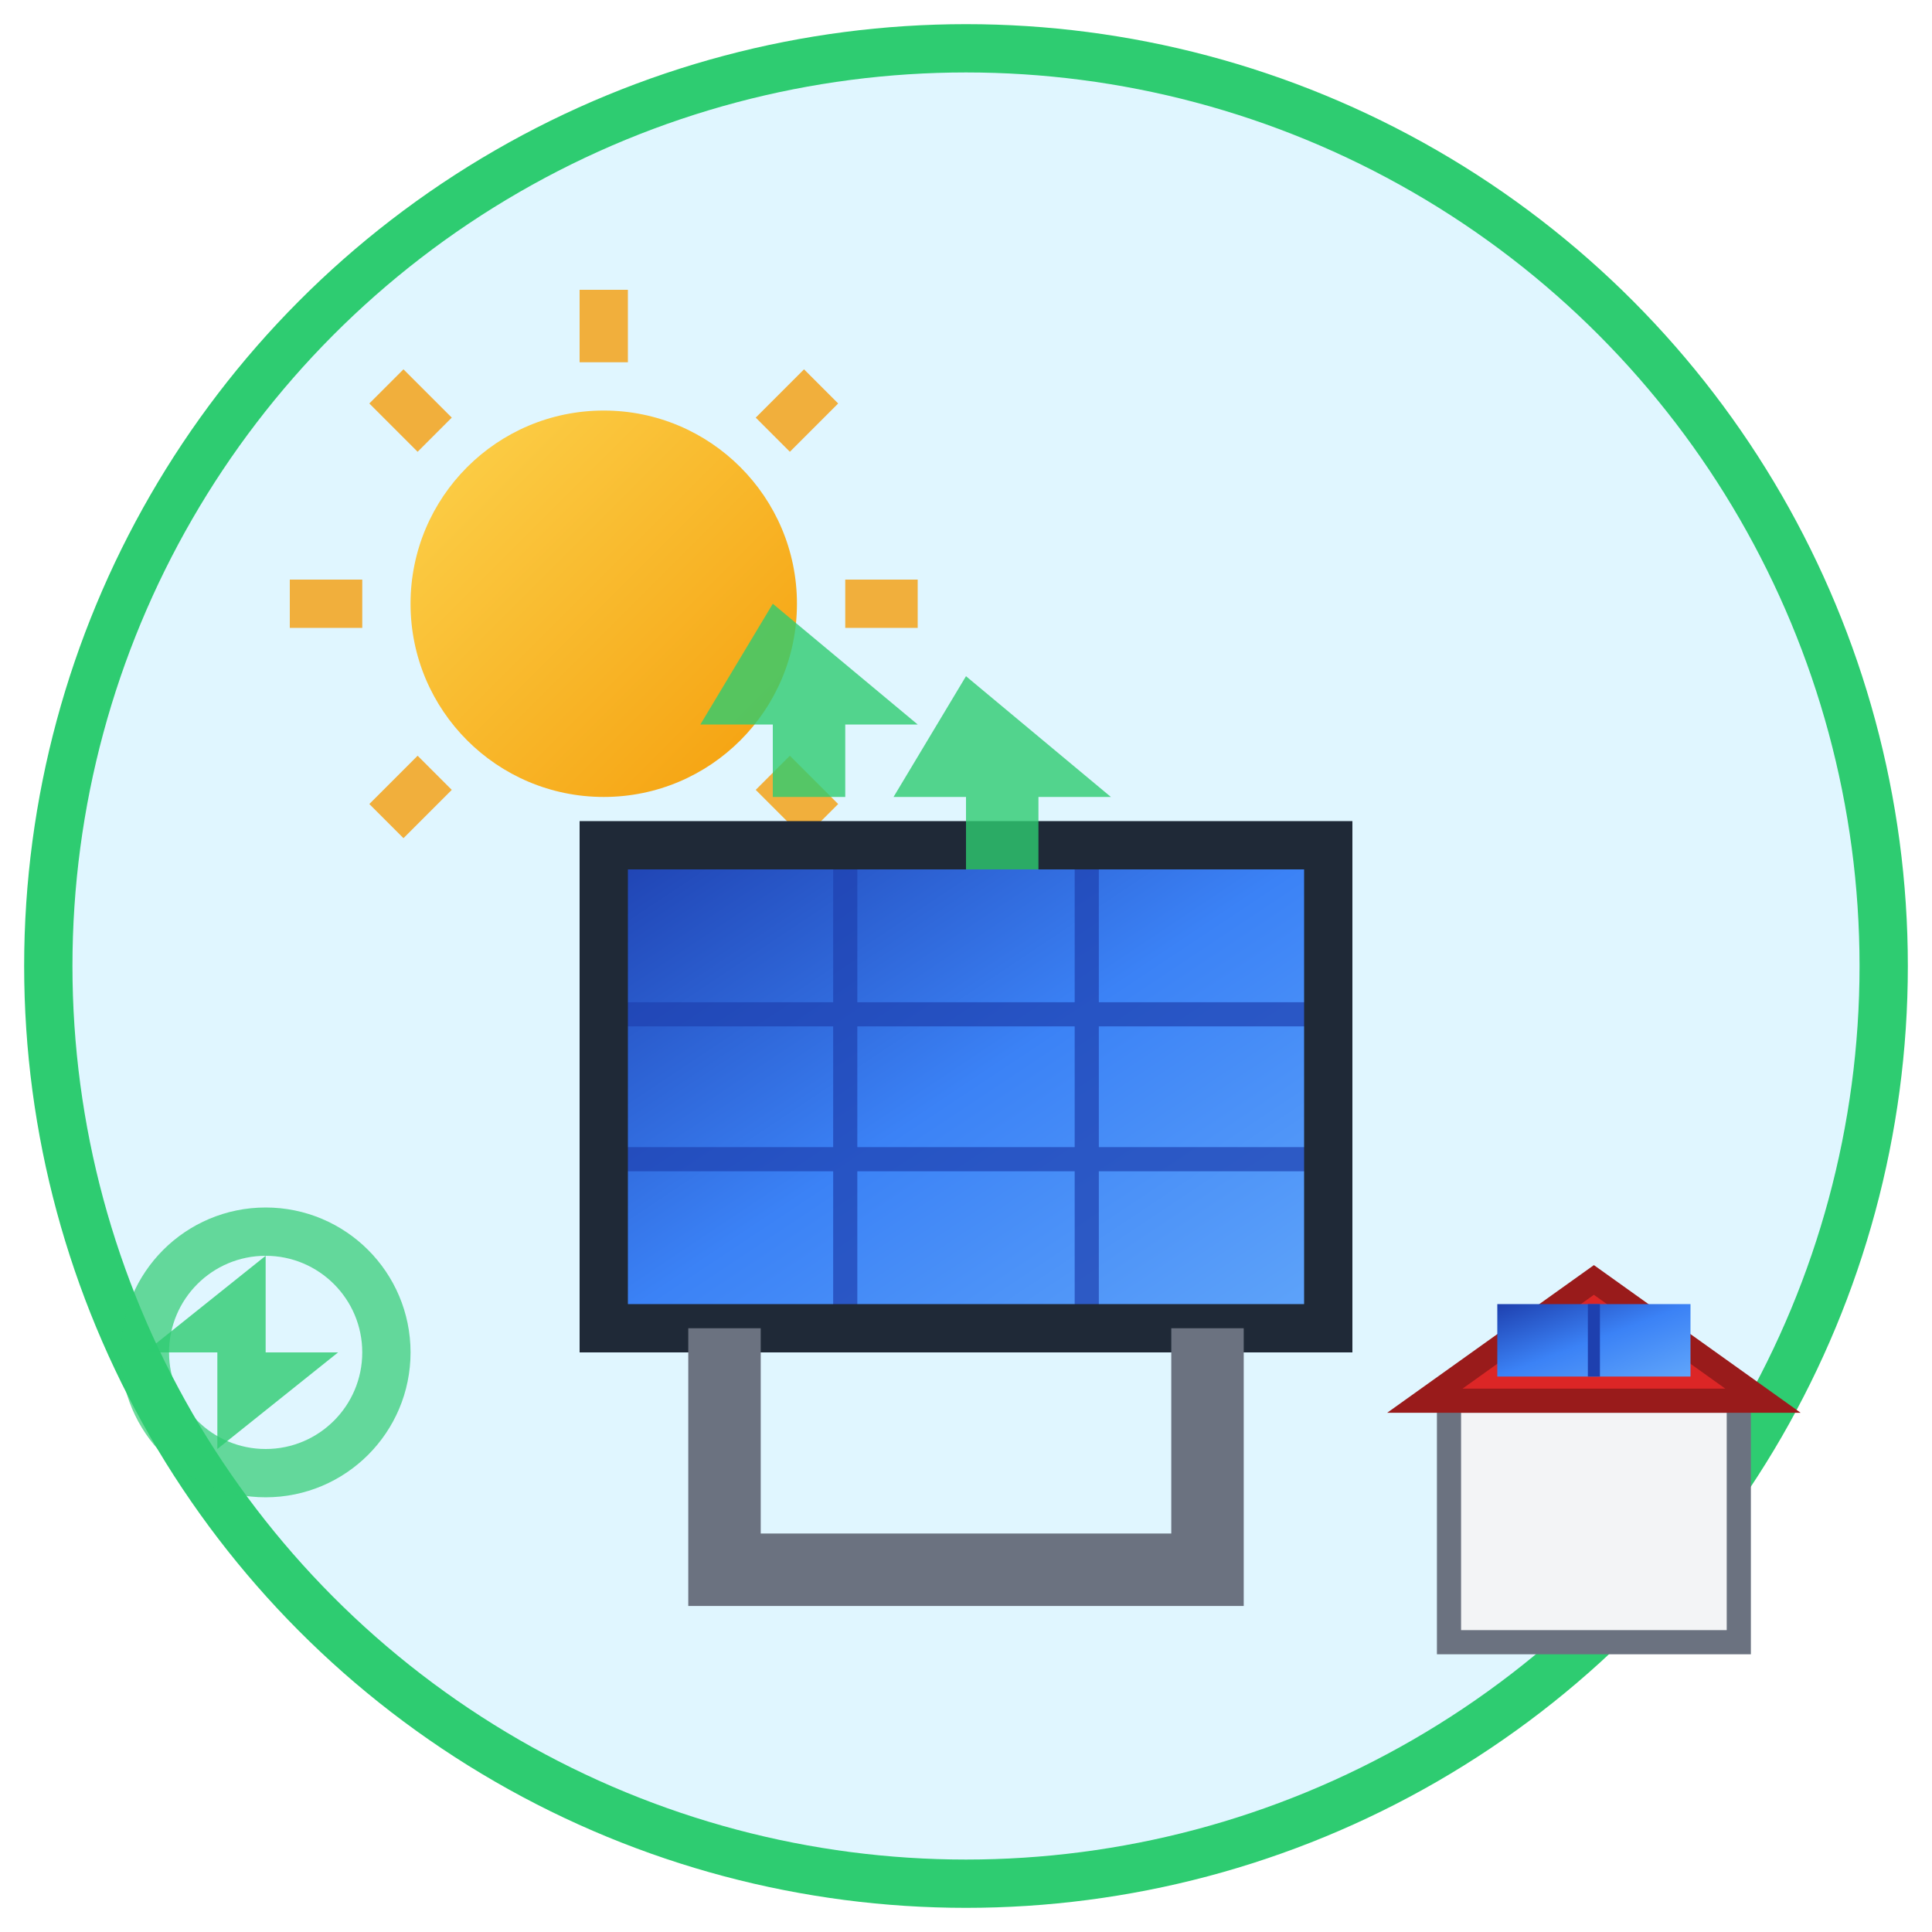 <svg width="80" height="80" viewBox="0 0 80 80" xmlns="http://www.w3.org/2000/svg">
    <defs>
        <linearGradient id="solarPanelGradient" x1="0%" y1="0%" x2="100%" y2="100%">
            <stop offset="0%" stop-color="#1E40AF"/>
            <stop offset="50%" stop-color="#3B82F6"/>
            <stop offset="100%" stop-color="#60A5FA"/>
        </linearGradient>
        <linearGradient id="sunGradient" x1="0%" y1="0%" x2="100%" y2="100%">
            <stop offset="0%" stop-color="#FCD34D"/>
            <stop offset="100%" stop-color="#F59E0B"/>
        </linearGradient>
        <filter id="roughPaper" x="-20%" y="-20%" width="140%" height="140%">
            <feTurbulence baseFrequency="0.04" numOctaves="3" result="noise" seed="1"/>
            <feDisplacementMap in="SourceGraphic" in2="noise" scale="0.8"/>
        </filter>
    </defs>
    
    <!-- Background circle -->
    <circle cx="40" cy="40" r="38" fill="#E0F6FF" stroke="#2ECC71" stroke-width="2" filter="url(#roughPaper)"/>
    
    <!-- Sun -->
    <circle cx="25" cy="25" r="8" fill="url(#sunGradient)" filter="url(#roughPaper)"/>
    
    <!-- Sun rays -->
    <g stroke="#F59E0B" stroke-width="2" opacity="0.8">
        <line x1="25" y1="12" x2="25" y2="15"/>
        <line x1="25" y1="35" x2="25" y2="38"/>
        <line x1="12" y1="25" x2="15" y2="25"/>
        <line x1="35" y1="25" x2="38" y2="25"/>
        <line x1="16" y1="16" x2="18" y2="18"/>
        <line x1="32" y1="32" x2="34" y2="34"/>
        <line x1="34" y1="16" x2="32" y2="18"/>
        <line x1="18" y1="32" x2="16" y2="34"/>
    </g>
    
    <!-- Main solar panel -->
    <rect x="25" y="35" width="30" height="20" fill="url(#solarPanelGradient)" filter="url(#roughPaper)"/>
    
    <!-- Panel grid lines -->
    <g stroke="#1E40AF" stroke-width="1" opacity="0.7">
        <line x1="35" y1="35" x2="35" y2="55"/>
        <line x1="45" y1="35" x2="45" y2="55"/>
        <line x1="25" y1="42" x2="55" y2="42"/>
        <line x1="25" y1="48" x2="55" y2="48"/>
    </g>
    
    <!-- Panel frame -->
    <rect x="25" y="35" width="30" height="20" fill="none" stroke="#1F2937" stroke-width="2" filter="url(#roughPaper)"/>
    
    <!-- Support structure -->
    <path d="M30,55 L30,65 L50,65 L50,55" 
          fill="none" 
          stroke="#6B7280" 
          stroke-width="3" 
          filter="url(#roughPaper)"/>
    
    <!-- Energy flow arrows -->
    <g fill="#2ECC71" opacity="0.8">
        <path d="M32,25 L38,30 L35,30 L35,33 L32,33 L32,30 L29,30 Z" filter="url(#roughPaper)"/>
        <path d="M40,28 L46,33 L43,33 L43,36 L40,36 L40,33 L37,33 Z" filter="url(#roughPaper)"/>
    </g>
    
    <!-- Small house with solar panel -->
    <g transform="translate(60, 50)">
        <!-- House -->
        <rect x="0" y="8" width="12" height="10" fill="#F3F4F6" stroke="#6B7280" stroke-width="1"/>
        <!-- Roof -->
        <path d="M-1,8 L6,3 L13,8 Z" fill="#DC2626" stroke="#991B1B" stroke-width="1"/>
        <!-- Solar panel on roof -->
        <rect x="2" y="4" width="8" height="3" fill="url(#solarPanelGradient)"/>
        <line x1="6" y1="4" x2="6" y2="7" stroke="#1E40AF" stroke-width="0.5"/>
    </g>
    
    <!-- Power/energy symbol -->
    <g transform="translate(5, 50)">
        <circle cx="6" cy="6" r="5" fill="none" stroke="#2ECC71" stroke-width="2" opacity="0.7"/>
        <path d="M6,2 L6,6 L9,6 L4,10 L4,6 L1,6 Z" fill="#2ECC71" opacity="0.8"/>
    </g>
</svg>
